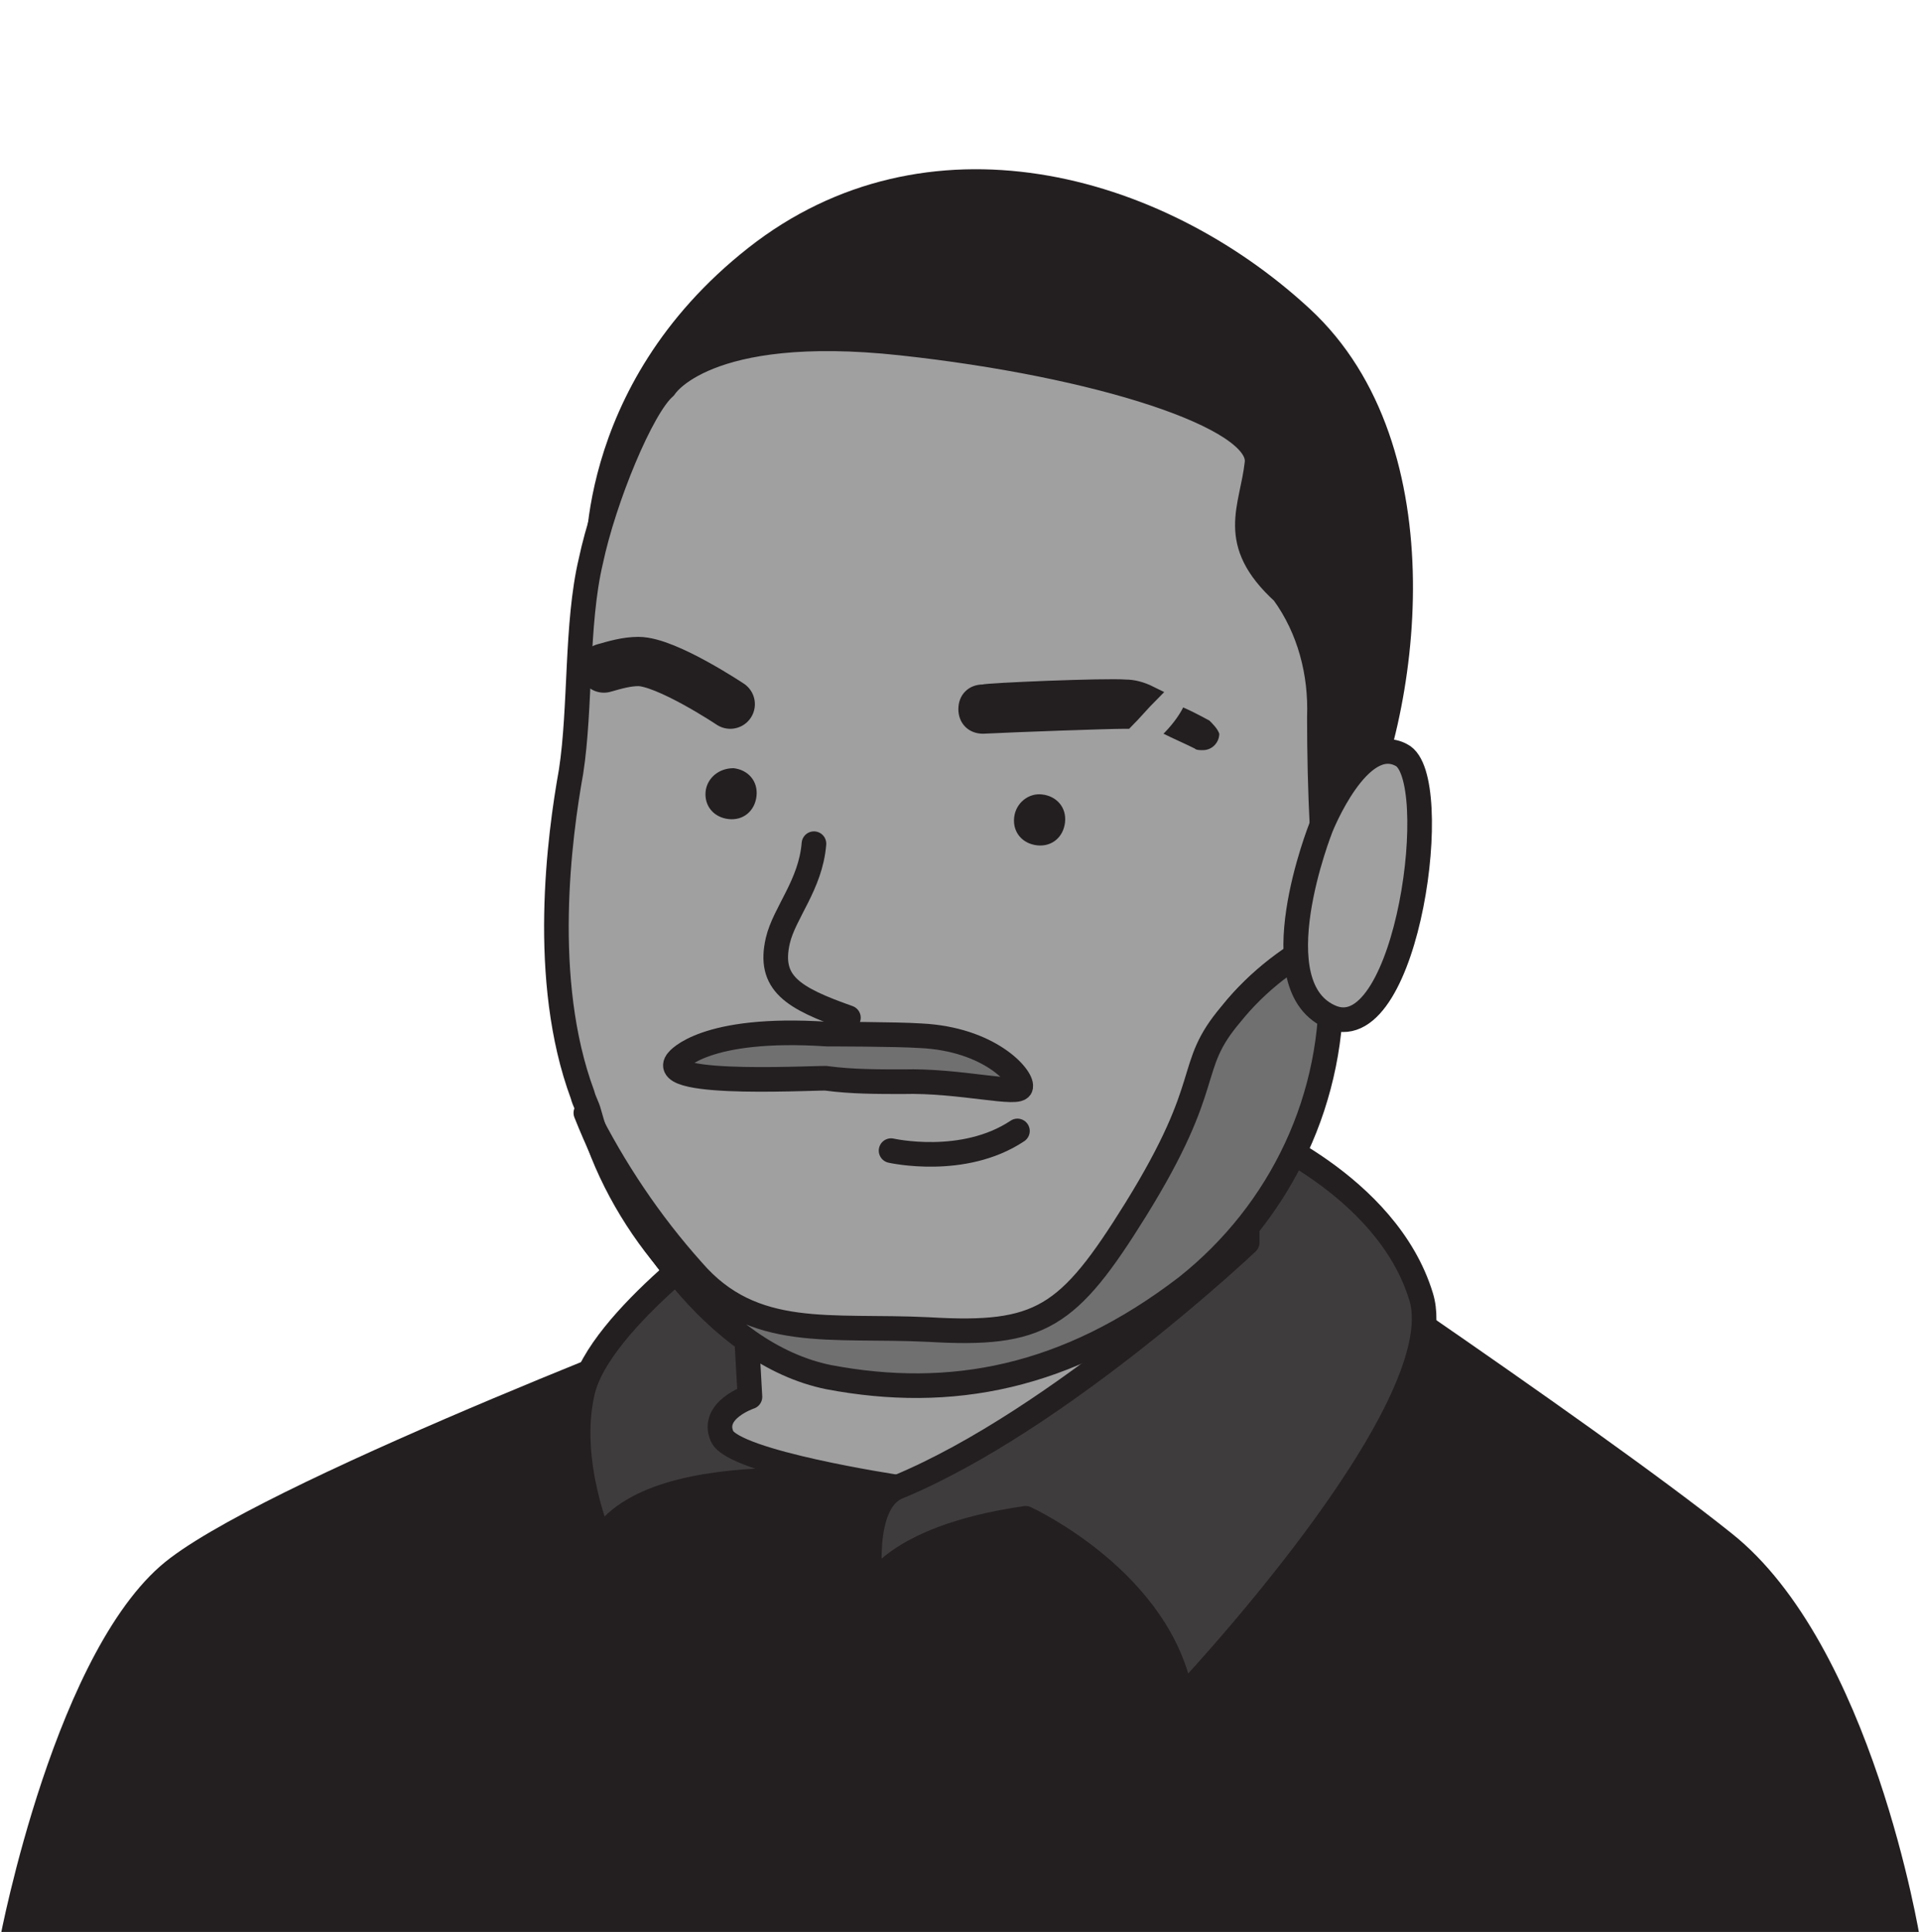 <svg xmlns="http://www.w3.org/2000/svg" xmlns:xlink="http://www.w3.org/1999/xlink" id="Calque_1" x="0px" y="0px" viewBox="0 0 117 117.7" style="enable-background:new 0 0 117 117.7;" xml:space="preserve"> <style type="text/css"> .st0{display:none;} .st1{display:inline;fill:#231F20;} .st2{display:inline;fill:#FFFFFF;stroke:#231F20;stroke-width:1.5;stroke-linecap:round;stroke-linejoin:round;} .st3{display:inline;opacity:0.2;fill:#231F20;enable-background:new ;} .st4{display:inline;fill:none;stroke:#FFFFFF;stroke-width:1.5;stroke-linecap:round;stroke-linejoin:round;} .st5{display:inline;fill:none;stroke:#231F20;stroke-width:1.5;stroke-linecap:round;stroke-linejoin:round;} .st6{display:inline;fill:#D3D3D3;stroke:#231F20;stroke-width:1.5;stroke-linecap:round;stroke-linejoin:round;} .st7{display:inline;fill:#BFB8B0;stroke:#231F20;stroke-width:1.5;stroke-linecap:round;stroke-linejoin:round;} .st8{clip-path:url(#SVGID_00000181070337221302951000000010830657393720484488_);} .st9{clip-path:url(#SVGID_00000026855927821835130760000014848311310959218859_);} .st10{fill:#231F20;} .st11{fill:#A0A0A0;} .st12{fill:none;stroke:#231F20;stroke-width:1.5;stroke-linecap:round;stroke-linejoin:round;} .st13{fill:none;} .st14{fill:#3F3C3D;} .st15{fill:#707070;} .st16{fill:none;stroke:#231F20;stroke-width:3;stroke-linecap:round;stroke-linejoin:round;} .st17{fill:none;stroke:#231F20;stroke-miterlimit:10;} </style> <g id="Layer_1" class="st0"> <path class="st1" d="M0,117.7h117c0,0-2.9-18.2-11.5-25.3S73.6,75.2,73.6,75.2L42.1,76c0,0-25.1,11.5-32.1,17S0,117.7,0,117.7z"></path> <path class="st2" d="M75.7,82.6l-1-21.5H40.2l-1,21.5C39.2,82.6,58,91.1,75.7,82.6z"></path> <path class="st3" d="M40.2,74.1c0,0,18.1,13.9,34.5-1.1V58.8l-34.5,2.3V74.1z"></path> <path class="st2" d="M36.7,52.4c0,0-6.3-1.7-5.9-8.4s4.9-3.9,4.9-3.9s-0.5-20.9,4-26.5C46,5.9,53.7,7,61.2,8 c7.2,1,16.4,2.3,17.9,13.1c0.7,5,0,19.5,0,19.5c1.2-1.6,3.5-1.9,5.1-0.7c0,0,0,0,0.1,0.1c3,2.2,0.6,11.3-6,11.7 c0,0-0.5,3.8-4.6,10.2C70.4,67,62.5,72.7,56.3,72S37.7,64.7,36.7,52.4z"></path> <ellipse class="st1" cx="48.6" cy="40.9" rx="1.5" ry="1.5"></ellipse> <ellipse class="st1" cx="65.2" cy="40.9" rx="1.6" ry="1.5"></ellipse> <path class="st4" d="M53.2,82.5c3.6,1.6,7.7,1.6,11.3,0"></path> <path class="st5" d="M71.1,34.5c-0.9-0.8-2.1-1.3-3.3-1.3c-1.9,0-5.2,1.8-5.2,1.8"></path> <path class="st5" d="M41.9,34.1c0,0,0.8-0.8,3-0.9s6.6,1.3,6.6,1.3"></path> <path class="st6" d="M37.5,56.6c2.1,1.8,4.4,3.3,6.9,4.5c0,0,2.4-7.5,9.5-7.9s8.1,0.2,9.5,1.2c2.1,1.5,3.9,3.5,5.1,5.8 c0,0,3.6-0.7,8.7-5.3c0,0-3.4,23.1-19.4,23.1C43.2,78,38.6,62.4,37.5,56.6z"></path> <path class="st5" d="M52,59.3c0,0,6.1,2.8,10.9-0.7"></path> <path class="st2" d="M52.6,48.9c0,0,4.7,10.3,9,0"></path> <path class="st5" d="M35.9,40.6c0,0,0.8-3.3,6.8-4s9.8-0.2,11,1.3s1.7,4.9,0,8.8s-4.2,4.6-8.4,4.9S36.6,51.6,35.9,40.6z"></path> <path class="st5" d="M61.3,37.6c-2.5,0.4-5,0.5-7.5,0.3"></path> <path class="st5" d="M79.1,40.6c0,0-0.9-3.3-6.8-4s-9.8-0.2-11,1.3s-1.7,4.9,0,8.8s4.1,4.6,8.4,4.9S78.3,51.6,79.1,40.6z"></path> <path class="st7" d="M80.3,16.4c-2-2.7-4.6-4.9-7.5-6.6l0,0c-1-0.8-2-1.6-3.1-2.2c0-1.6-0.6-4.3-4.5-5c-3.4-0.6-7-0.4-10.3,0.5V1.4 c-1.9,0.3-4.7,2.7-6.7,4.7c-1.3,0.5-2.6,1.1-3.8,1.8l0,0c0,0-8.1,2.9-10.4,10.9s0.3,20.5,0.3,20.5l1.6,1.2c0-0.2,0-0.3-0.1-0.4 l0.4,0.2c0,0,0.5-8.1,1.3-18c0.9-10.6,10.5-12.6,16-11.8c2.4,0.3,4.8,0.3,7.2-0.1c5.4-0.9,15.5,0.4,16.8,11.3 c0.5,4.5,0.9,10.9,1.2,15.4c-0.2,1.2-0.3,2-0.3,2l0.5,0.9l0.1,2.4C78.9,42.5,84.9,23.2,80.3,16.4z"></path> </g> <g> <defs> <rect id="SVGID_1_" y="1.3" width="117" height="116.8"></rect> </defs> <clipPath id="SVGID_00000059303091532816586250000003622719670041222803_"> <use xlink:href="#SVGID_1_" style="overflow:visible;"></use> </clipPath> <g style="clip-path:url(#SVGID_00000059303091532816586250000003622719670041222803_);"> <g> <defs> <rect id="SVGID_00000163051813812322763120000000317583489772922242_" y="1.3" width="117" height="116.8"></rect> </defs> <clipPath id="SVGID_00000122686053900583926540000015577442993443979433_"> <use xlink:href="#SVGID_00000163051813812322763120000000317583489772922242_" style="overflow:visible;"></use> </clipPath> <g style="clip-path:url(#SVGID_00000122686053900583926540000015577442993443979433_);"> <g> <path class="st10" d="M0,118.1h117c0,0-2.9-17.9-11.5-24.7C97,86.6,74.4,71.5,74.4,71.5l-29.9,7.9c0,0-27.2,10.3-34.1,15.5 C3.4,100.1,0,118.1,0,118.1"></path> <path class="st11" d="M76,65.2c-3.4-5.4-2.8-17.8-2.8-17.8l-28.1,27l-2.9,14.9c0,0,16.3,9.1,33.7-11.6V65.2"></path> <path class="st12" d="M76,65.2c-3.4-5.4-2.8-17.8-2.8-17.8l-28.1,27l-2.9,14.9c0,0,16.3,9.1,33.7-11.6V65.2"></path> <line class="st13" x1="69.3" y1="85.7" x2="54.2" y2="93.7"></line> <line class="st12" x1="69.3" y1="85.7" x2="54.2" y2="93.7"></line> <path class="st12" d="M48.5,66.1c0,0,4.4,1,7.7-1.2"></path> <path class="st14" d="M36.6,93.9c0,0-2.1-4.8-1.1-9.1c1-4.4,9.6-10.4,9.6-10.4l0.6,10.7c0,0-2.4,0.8-1.7,2.4 c0.7,1.6,10.7,3.1,10.7,3.1S39.8,88.4,36.6,93.9"></path> <path class="st12" d="M36.6,93.9c0,0-2.1-4.8-1.1-9.1c1-4.4,9.6-10.4,9.6-10.4l0.6,10.7c0,0-2.4,0.8-1.7,2.4 c0.7,1.6,10.7,3.1,10.7,3.1S39.8,88.4,36.6,93.9L36.6,93.9z"></path> <path class="st14" d="M76,75.7c0,0-11.4,10.8-21.3,14.9c-2.4,1-1.6,6.3-1.6,6.3s1.1-3.2,9.4-4.4c0,0,8.3,3.8,9.5,11 c0,0,16.7-17.6,14.6-24.5S76,68.8,76,68.8L76,75.7L76,75.7z"></path> <path class="st12" d="M76,75.7c0,0-11.4,10.8-21.3,14.9c-2.4,1-1.6,6.3-1.6,6.3s1.1-3.2,9.4-4.4c0,0,8.3,3.8,9.5,11 c0,0,16.7-17.6,14.6-24.5S76,68.8,76,68.8L76,75.7L76,75.7z"></path> <path class="st10" d="M35.7,34.8c0,0-0.9-11.2,9.9-19.7s25.1-4.7,34.2,3.7c9.1,8.4,6.7,25,3,32.2c-3.7,7.2-17.8,4.1-17.8,4.1 L35.7,34.8z"></path> <path class="st11" d="M40.7,76.8c3.6,4.4,7.8,5.3,13.6,6.9c4.6,1.3,15.1-3.4,19.2-10c4.9-8-1.2-8.6,1.6-12c1.6-2,3.7-3.6,6-4.7 c-0.5-4.4-0.7-8.9-0.7-13.3c0.1-2.7-0.6-5.4-2.2-7.6c-3.4-3.1-1.9-5.1-1.6-7.9c0.3-2.8-9.7-6-21.7-7.3 c-12-1.3-14.4,2.7-14.4,2.7c-1.4,1.2-3.7,6.8-4.5,10.6c-0.9,3.8-0.6,8.9-1.2,12.8c-0.7,3.9-1.9,12.7,0.7,19.7 c0.1,0.4,0.3,0.7,0.4,1.1C36.8,71.1,38.5,74.2,40.7,76.8"></path> <path class="st12" d="M40.7,76.8c3.6,4.4,7.8,5.3,13.6,6.9c4.6,1.3,15.1-3.4,19.2-10c4.9-8-1.2-8.6,1.6-12c1.6-2,3.7-3.6,6-4.7 c-0.5-4.4-0.7-8.9-0.7-13.3c0.1-2.7-0.6-5.4-2.2-7.6c-3.4-3.1-1.9-5.1-1.6-7.9c0.3-2.8-9.7-6-21.7-7.3 c-12-1.3-14.4,2.7-14.4,2.7c-1.4,1.2-3.7,6.8-4.5,10.6c-0.9,3.8-0.6,8.9-1.2,12.8c-0.7,3.9-1.9,12.7,0.7,19.7 c0.1,0.4,0.3,0.7,0.4,1.1C36.8,71.1,38.5,74.2,40.7,76.8L40.7,76.8z"></path> <path class="st15" d="M81,57.1c-2.3,1.1-4.4,2.7-6,4.7c-2.8,3.3-0.9,4-5.8,11.9c-4.1,6.6-5.8,7.7-12.6,7.3 c-6-0.3-10.7,0.7-14.4-3.6c-2.6-2.9-4.8-6.2-6.5-9.6c2.7,6.8,7.9,14.7,14.8,16.1c7.4,1.4,14.5,0.1,21.8-5.5 c5.8-4.6,9.1-11.6,8.8-19C81.1,58.6,81,57.9,81,57.1"></path> <path class="st12" d="M81,57.1c-2.3,1.1-4.4,2.7-6,4.7c-2.8,3.3-0.9,4-5.8,11.9c-4.1,6.6-5.8,7.7-12.6,7.3 c-6-0.3-10.7,0.7-14.4-3.6c-2.6-2.9-4.8-6.2-6.5-9.6c2.7,6.8,7.9,14.7,14.8,16.1c7.4,1.4,14.5,0.1,21.8-5.5 c5.8-4.6,9.1-11.6,8.8-19C81.1,58.6,81.1,57.9,81,57.1L81,57.1z"></path> <path class="st11" d="M80.5,50.4c0,0,2.3-5.8,4.9-4.4c2.6,1.3,0.4,17.7-4.2,16C76.6,60.2,80.5,50.4,80.5,50.4"></path> <path class="st12" d="M80.5,50.4c0,0,2.3-5.8,4.9-4.4c2.6,1.3,0.4,17.7-4.2,16C76.6,60.2,80.5,50.4,80.5,50.4L80.5,50.4z"></path> <path class="st12" d="M54.3,70.1c0,0,4.4,1,7.7-1.2"></path> <path class="st10" d="M43,48.2c-0.1,0.9,0.5,1.6,1.4,1.7c0.9,0.1,1.6-0.5,1.7-1.4c0.1-0.9-0.5-1.6-1.4-1.7c0,0,0,0,0,0 C43.8,46.8,43.1,47.4,43,48.2"></path> <path class="st10" d="M61.8,49.8c-0.1,0.9,0.5,1.6,1.4,1.7s1.6-0.5,1.7-1.4c0.1-0.9-0.5-1.6-1.4-1.7c0,0,0,0,0,0 C62.7,48.3,61.9,48.9,61.8,49.8"></path> <path class="st16" d="M44.5,42.9c0,0-3.9-2.6-5.6-2.6c-0.7,0-1.4,0.2-2.1,0.4"></path> <path class="st13" d="M51.7,62c-3.4-1.2-4.9-2.1-4.3-4.7c0.4-1.7,2-3.4,2.2-5.9"></path> <path class="st12" d="M51.7,62c-3.4-1.2-4.9-2.1-4.3-4.7c0.4-1.7,2-3.4,2.2-5.9"></path> <path class="st15" d="M41.3,64.6c0,0,1.6-2.1,9.1-1.6c0,0,4.2,0,5.7,0.1c4.2,0.2,6.2,2.5,6.1,3.1c0,0.6-3.7-0.4-7.2-0.3 c-1.5,0-3.1,0-4.6-0.2C50.5,65.6,39.8,66.3,41.3,64.6"></path> <path class="st12" d="M41.3,64.6c0,0,1.6-2.1,9.1-1.6c0,0,4.2,0,5.7,0.1c4.2,0.2,6.2,2.5,6.1,3.1c0,0.6-3.7-0.4-7.2-0.3 c-1.5,0-3.1,0-4.6-0.2C50.5,65.6,39.8,66.3,41.3,64.6L41.3,64.6z"></path> <path class="st10" d="M68.6,41.9c-1.3-0.1-8.4,0.2-8.7,0.3c-0.6,0-1,0.4-1,1s0.4,1,1,1c2-0.1,7.6-0.3,8.6-0.3h0.1 c0.5-0.5,1-1.1,1.5-1.6C69.5,42,69,41.9,68.6,41.9"></path> <path class="st17" d="M68.6,41.9c-1.3-0.1-8.4,0.2-8.7,0.3c-0.6,0-1,0.4-1,1s0.4,1,1,1c2-0.1,7.6-0.3,8.6-0.3h0.1 c0.5-0.5,1-1.1,1.5-1.6C69.5,42,69,41.9,68.6,41.9L68.6,41.9z"></path> <path class="st10" d="M73.7,43.9c-0.2-0.1-0.9-0.5-1.6-0.8c-0.3,0.6-0.8,1.2-1.2,1.6c0.6,0.3,1.3,0.6,1.9,0.9 c0.1,0.1,0.3,0.1,0.5,0.1c0.6,0,1-0.5,1-1C74.2,44.4,73.9,44.1,73.7,43.9"></path> </g> </g> </g> </g> </g> </svg>